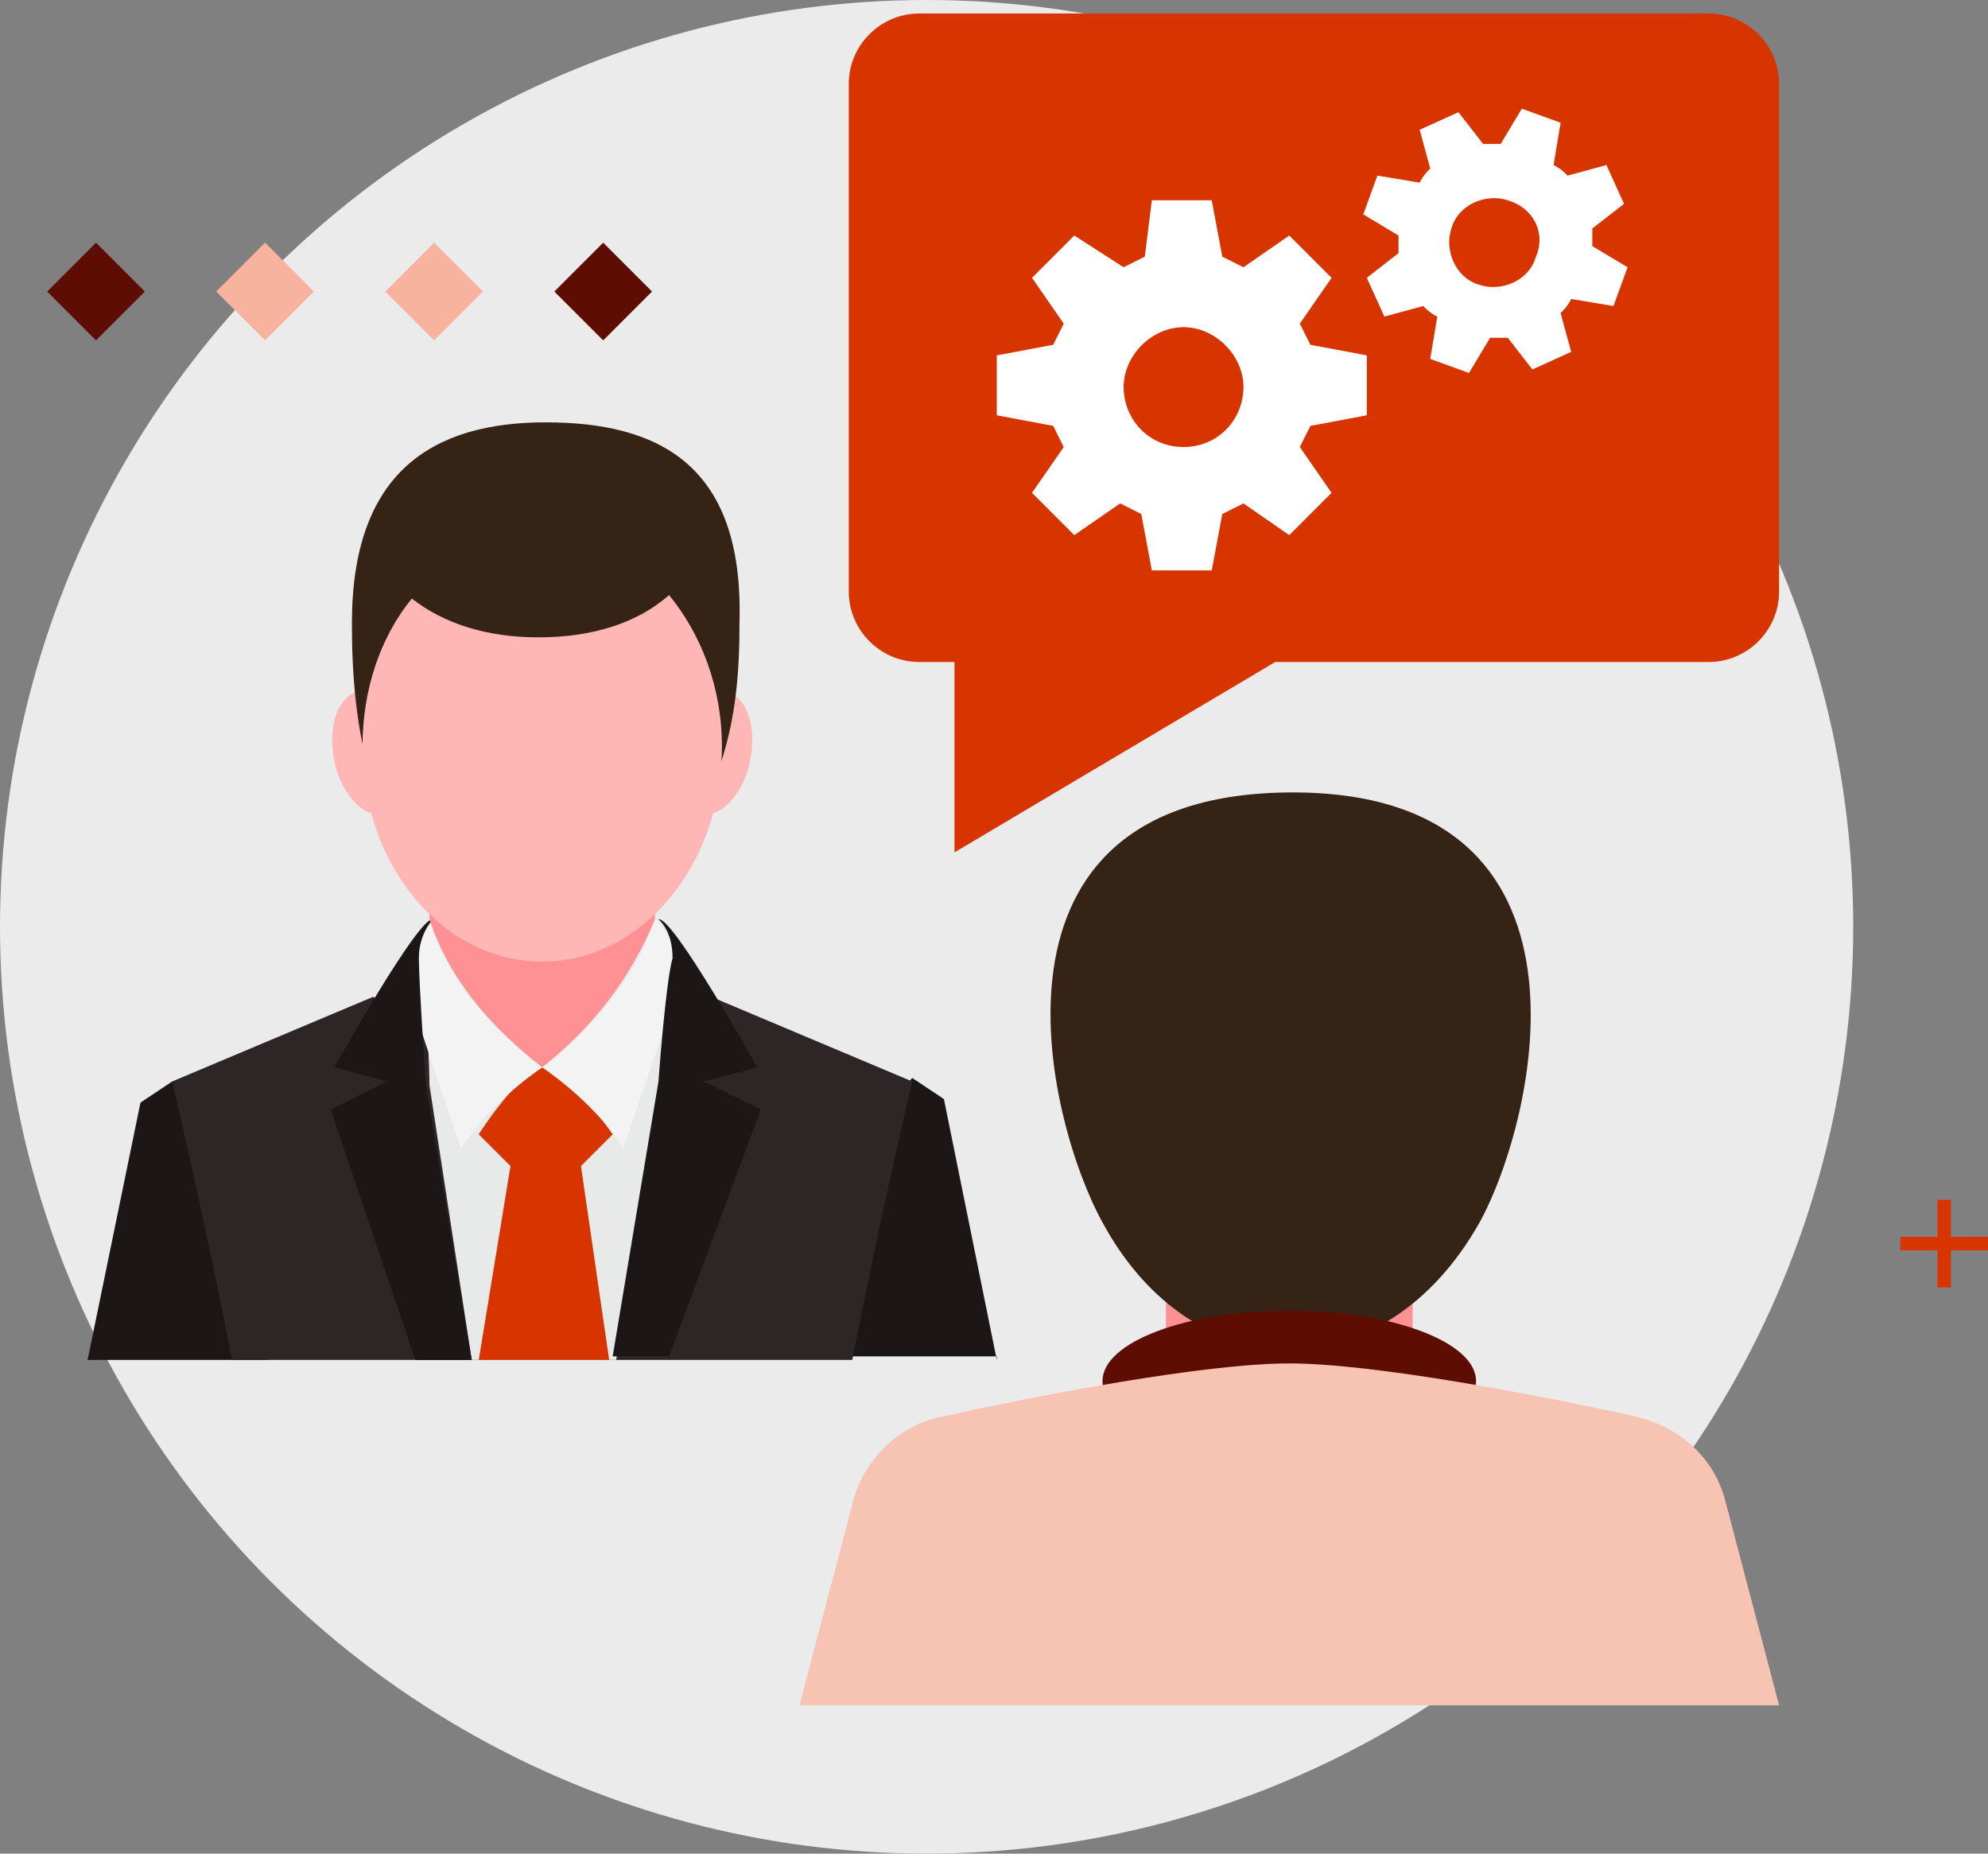 <?xml version="1.0" encoding="UTF-8"?>
<svg xmlns="http://www.w3.org/2000/svg" width="295" height="275" viewBox="0 0 295 275" fill="none">
  <rect x="0" y="0" width="295" height="275" fill="#808080" stroke="none"/>
  <circle cx="137.5" cy="137.5" r="137.5" fill="#EBEBEB"></circle>
  <g clip-path="url(#clip0_185_105)">
    <path d="M147.913 201.754L140.069 163.059L135.363 159.921C122.813 174.039 120.721 190.25 121.244 201.231H147.913V201.754Z" fill="#1C1617"></path>
    <path d="M39.669 201.754C40.192 190.25 38.1 174.562 25.55 160.444L20.844 163.581L13 201.754H39.669Z" fill="#1C1617"></path>
    <path d="M126.473 201.754C130.656 180.314 135.363 160.444 135.363 160.444L105.556 147.894L80.456 158.875L55.356 147.894L25.55 160.444C25.55 160.444 30.256 180.314 34.44 201.754H126.473V201.754Z" fill="#2E2527"></path>
    <path d="M69.998 201.754H91.438L98.236 160.967C98.236 160.967 98.759 155.737 98.759 151.031L80.979 158.875L63.2 151.031C63.723 156.261 63.723 160.967 63.723 160.967L69.998 201.754Z" fill="#E8EAE9"></path>
    <path d="M71.044 201.754H90.392L86.209 172.994L90.915 168.288C90.915 168.288 84.117 158.352 80.979 158.352C77.319 158.352 71.044 168.288 71.044 168.288L75.75 172.994L71.044 201.754Z" fill="#D83400"></path>
    <path d="M63.723 136.389C66.861 145.802 73.136 152.6 80.457 158.352C75.227 162.012 71.044 166.195 68.43 170.379L59.017 142.664C61.108 140.05 63.2 136.389 63.723 136.389Z" fill="#F3F3F3"></path>
    <path d="M61.631 201.754H69.998L63.2 160.967C63.2 160.967 62.154 145.802 62.154 142.142C62.154 138.481 64.246 136.39 64.246 136.39C62.154 135.867 49.604 158.352 49.604 158.352L57.448 160.444L49.081 164.627L61.631 201.754Z" fill="#1C1617"></path>
    <path d="M97.189 136.389C94.052 145.802 87.777 152.6 80.456 158.352C85.685 162.012 89.868 166.195 92.483 170.379L101.895 142.664C99.804 140.05 97.712 136.389 97.189 136.389Z" fill="#F3F3F3"></path>
    <path d="M97.712 160.444L90.914 201.231H99.281L112.877 164.627L104.51 160.444L112.354 158.352C112.354 158.352 99.803 135.866 97.712 136.389C97.712 136.389 99.803 137.958 99.803 142.141C98.758 145.802 97.712 160.444 97.712 160.444Z" fill="#1C1617"></path>
    <path d="M63.723 125.931V136.389C66.86 145.802 73.135 152.6 80.456 158.352C87.777 152.6 93.529 145.279 97.189 136.389V125.931H63.723Z" fill="#FF9194"></path>
    <path d="M111.308 112.858C110.263 118.087 106.602 121.747 103.465 120.702C100.327 119.656 98.758 114.95 99.804 109.721C100.85 105.014 104.51 101.877 107.125 102.4C110.786 102.923 112.354 107.629 111.308 112.858Z" fill="#FFB7B6"></path>
    <path d="M49.605 112.858C50.65 118.087 54.311 121.747 57.448 120.702C60.586 119.656 62.154 114.95 61.109 109.721C60.063 105.014 56.403 101.877 53.788 102.4C50.127 102.923 48.558 107.629 49.605 112.858Z" fill="#FFB7B6"></path>
    <path d="M105.556 117.042C109.217 108.152 109.739 100.309 109.739 91.942C110.262 68.934 97.713 62.659 80.979 62.659C64.245 62.659 52.219 69.979 52.219 92.464C52.219 99.785 52.742 108.152 55.356 116.519H105.556V117.042Z" fill="#352316"></path>
    <path d="M79.933 94.556C72.09 94.556 65.814 92.464 61.108 88.804C56.402 94.556 53.788 102.4 53.788 110.767C53.788 128.546 65.814 142.665 80.456 142.665C95.098 142.665 107.125 128.546 107.125 110.767C107.125 101.877 103.988 94.034 99.281 88.281C94.575 92.464 87.777 94.556 79.933 94.556Z" fill="#FFB7B6"></path>
    <path d="M209.617 189.727H173.013V201.231H209.617V189.727Z" fill="#FF9194"></path>
    <path d="M219.552 181.361C205.433 206.461 177.195 206.461 163.6 181.361C155.233 166.196 143.206 117.565 191.837 117.565C239.423 117.564 227.918 166.196 219.552 181.361Z" fill="#352316"></path>
    <path d="M191.315 215.35C206.621 215.35 219.029 210.668 219.029 204.892C219.029 199.116 206.621 194.434 191.315 194.434C176.008 194.434 163.6 199.116 163.6 204.892C163.6 210.668 176.008 215.35 191.315 215.35Z" fill="#5E0D02"></path>
    <path d="M264 253L256.156 223.194C254.587 216.396 249.358 211.689 242.561 210.121C228.442 206.983 203.865 202.277 191.315 202.277C178.765 202.277 154.188 206.983 140.069 210.121C133.794 211.166 128.042 216.396 126.474 223.194L118.63 253H264Z" fill="#F7C3B3"></path>
    <path d="M264 12.458V87.758C264 93.51 259.294 98.216 253.542 98.216H189.223L141.638 126.454V98.216H136.408C130.656 98.216 125.95 93.51 125.95 87.758V12.458C125.95 6.706 130.656 2 136.408 2H253.542C259.294 2 264 6.706 264 12.458Z" fill="#D83400"></path>
    <path d="M202.819 61.613V52.723L194.452 51.154C193.929 50.109 193.406 49.063 192.883 48.017L197.59 41.219L191.315 34.944L184.517 39.65C183.471 39.127 182.425 38.604 181.379 38.081L179.81 29.715H170.921L169.875 38.081C168.83 38.604 167.783 39.127 166.738 39.65L159.417 34.944L153.142 41.219L157.848 48.017C157.325 49.063 156.803 50.109 156.28 51.154L147.913 52.723V61.613L156.28 63.181C156.803 64.227 157.325 65.273 157.848 66.319L153.142 73.117L159.417 79.392L166.215 74.686C167.261 75.209 168.307 75.731 169.353 76.254L170.921 84.621H179.811L181.38 76.254C182.425 75.731 183.471 75.209 184.517 74.686L191.315 79.392L197.59 73.117L192.884 66.319C193.407 65.273 193.93 64.227 194.453 63.181L202.819 61.613ZM175.627 66.319C170.398 66.319 166.738 62.136 166.738 57.429C166.738 52.723 170.921 48.54 175.627 48.54C180.333 48.54 184.517 52.723 184.517 57.429C184.517 62.136 180.856 66.319 175.627 66.319Z" fill="white"></path>
    <path d="M236.286 36.513C236.286 35.467 236.286 34.944 236.286 33.898L240.992 30.238L238.378 24.486L232.626 26.054C232.102 25.531 231.58 25.009 230.534 24.486L231.579 18.211L225.827 16.119L222.69 21.348C221.644 21.348 221.121 21.348 220.076 21.348L216.415 16.642L210.663 19.256L212.232 25.008C211.709 25.531 211.186 26.054 210.663 27.1L204.388 26.054L202.296 31.806L207.526 34.944C207.526 35.989 207.526 36.513 207.526 37.558L202.819 41.219L205.434 46.971L211.186 45.402C211.709 45.925 212.231 46.448 213.277 46.971L212.232 53.246L217.984 55.337L221.121 50.108C222.167 50.108 222.69 50.108 223.736 50.108L227.396 54.814L233.148 52.2L231.579 46.448C232.102 45.925 232.625 45.402 233.148 44.356L239.423 45.402L241.515 39.65L236.286 36.513ZM227.919 38.081C226.874 41.742 222.69 43.311 219.552 42.264C215.892 41.219 214.324 37.036 215.369 33.898C216.415 30.238 220.599 28.669 223.736 29.715C227.396 30.761 229.488 34.421 227.919 38.081Z" fill="white"></path>
  </g>
  <path fill-rule="evenodd" clip-rule="evenodd" d="M289.5 185.5V191H287.5V185.5H282V183.5H287.5V178H289.5V183.5H295V185.5H289.5Z" fill="#D83400"></path>
  <path d="M89.507 50.5L96.755 43.252L89.507 36.004L82.26 43.252L89.507 50.5Z" fill="#5E0D02"></path>
  <path d="M64.418 50.498L71.666 43.25L64.418 36.002L57.171 43.25L64.418 50.498Z" fill="#F7B39E"></path>
  <path d="M39.33 50.495L46.577 43.248L39.33 36L32.082 43.248L39.33 50.495Z" fill="#F7B39E"></path>
  <path d="M14.248 50.501L21.495 43.253L14.248 36.005L7 43.253L14.248 50.501Z" fill="#5E0D02"></path>
  <defs>
    <clipPath id="clip0_185_105">
      <rect width="251" height="251" fill="white" transform="translate(13 2)"></rect>
    </clipPath>
  </defs>
</svg>
